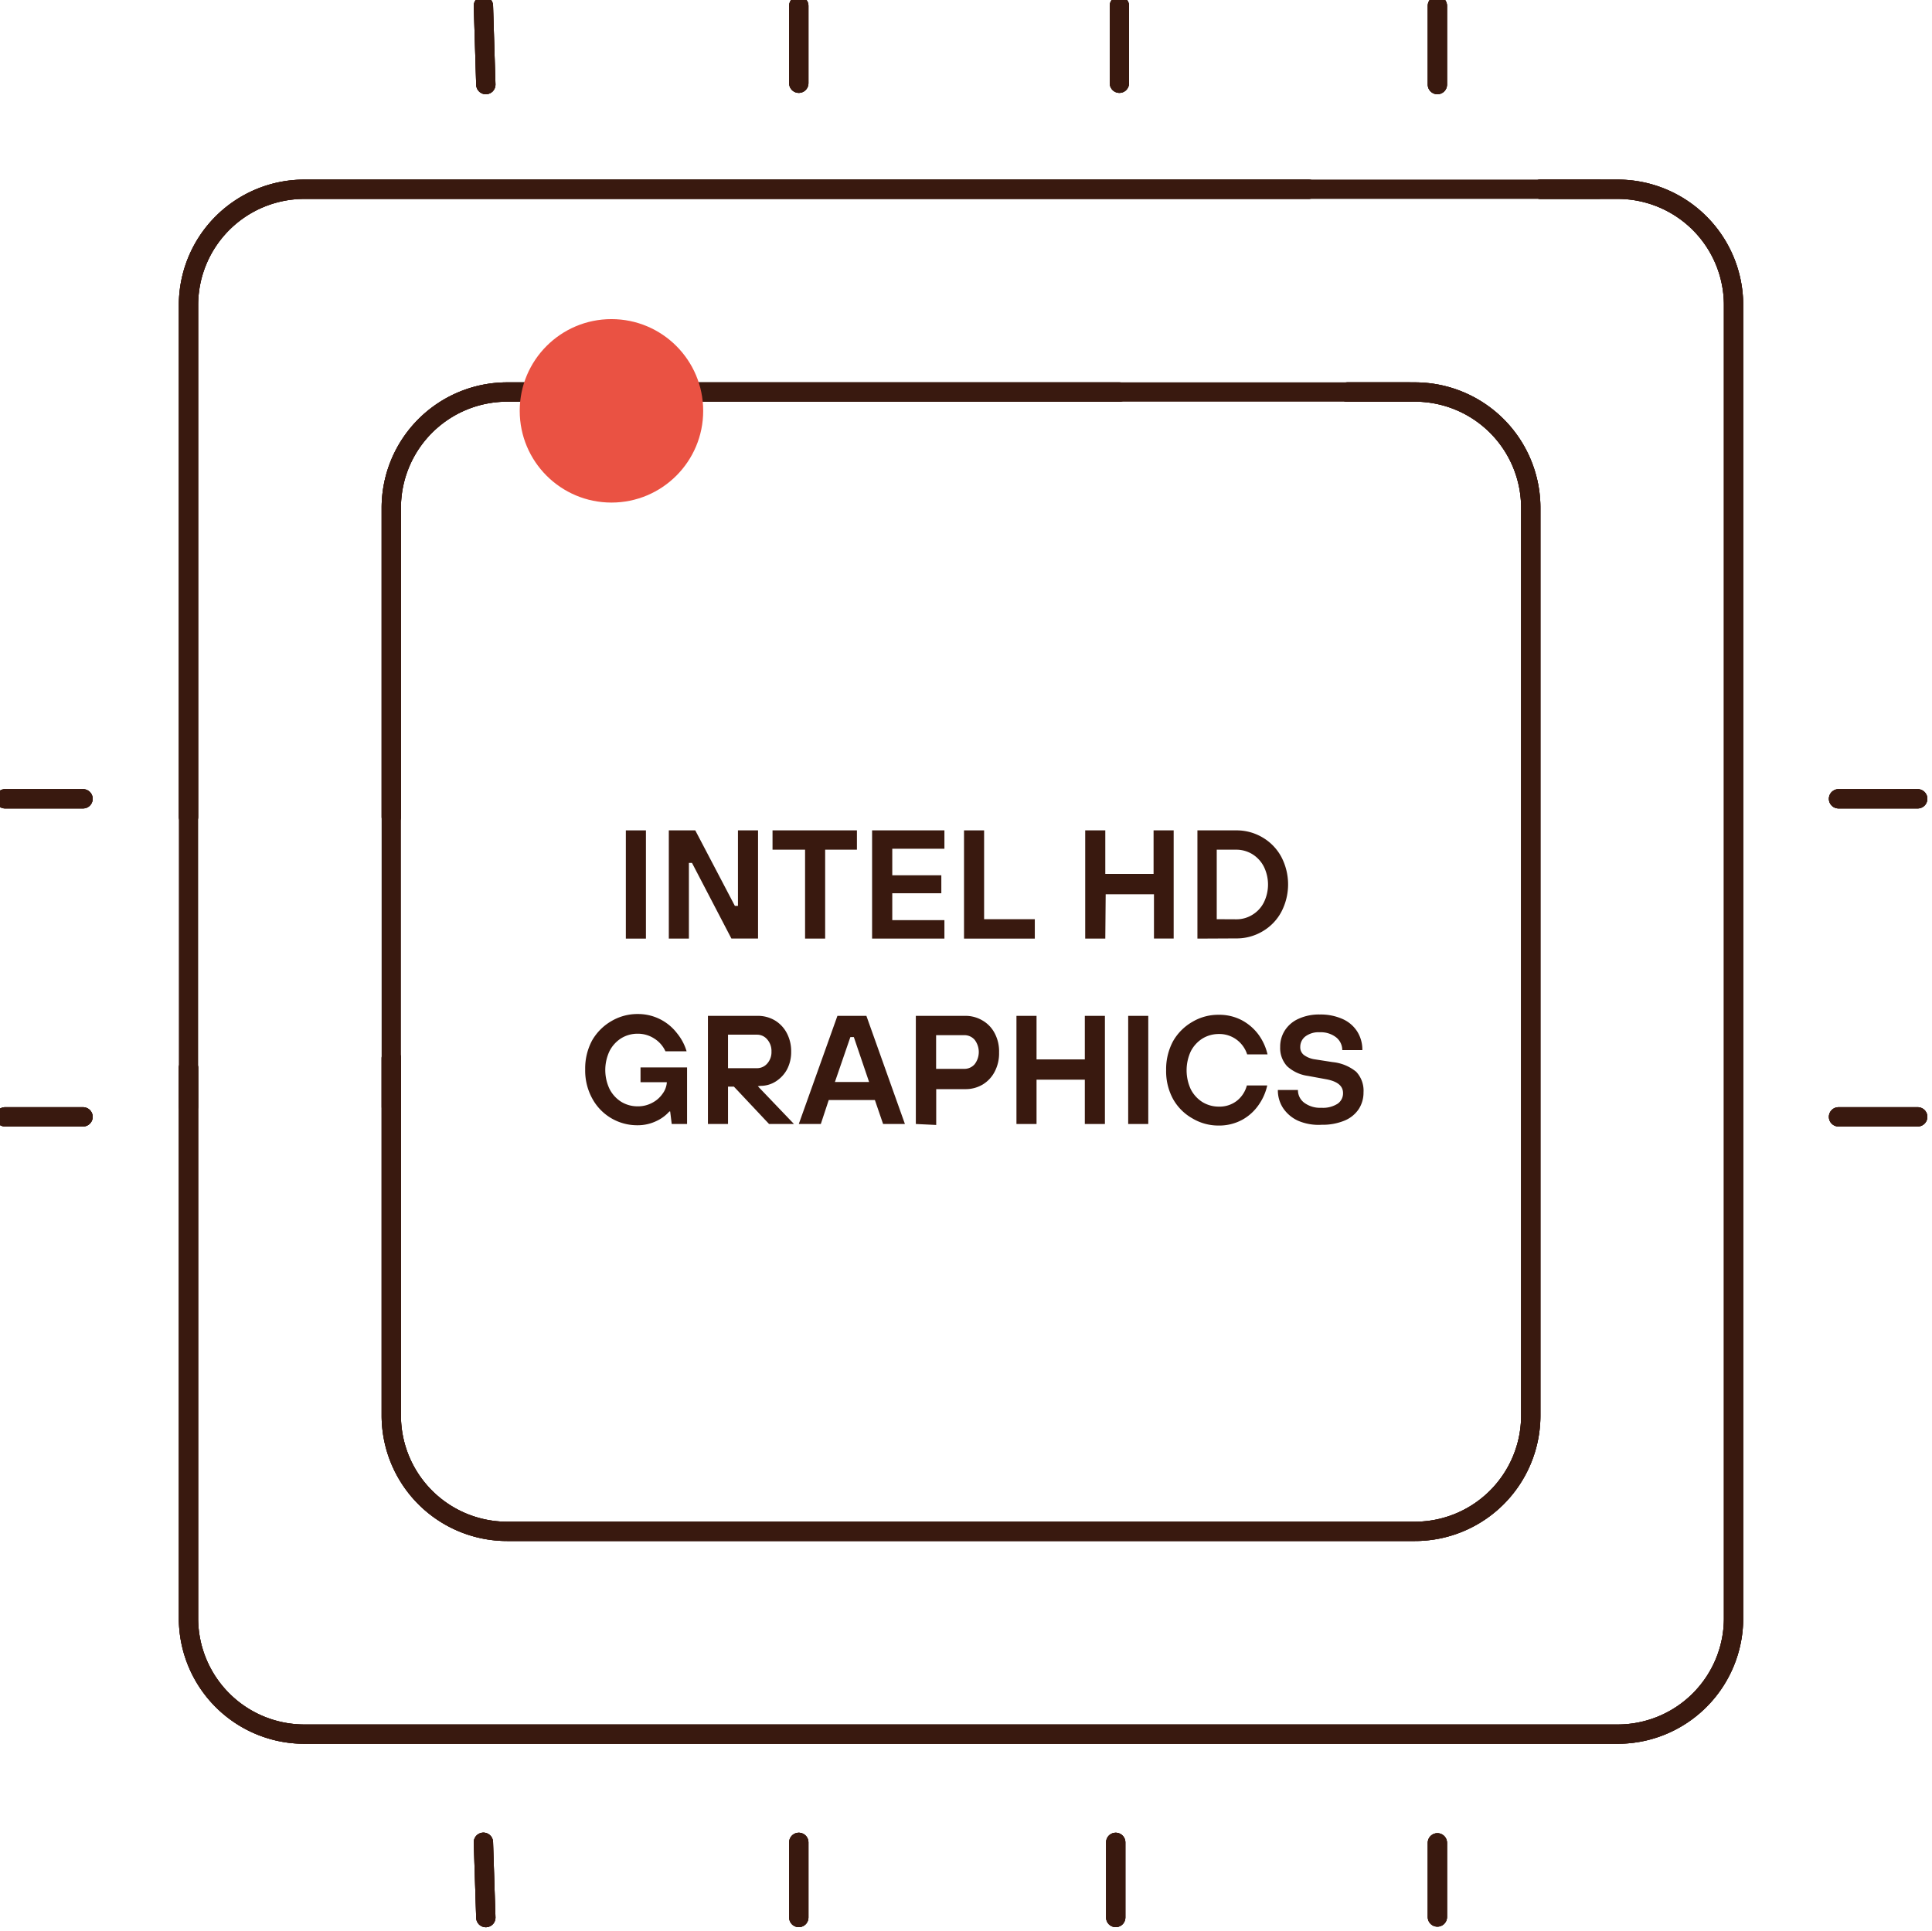 <svg id="Warstwa_1" data-name="Warstwa 1" xmlns="http://www.w3.org/2000/svg" viewBox="0 0 200.07 200"><defs><style>.cls-1{fill:none;stroke:#39190f;stroke-linecap:round;stroke-linejoin:round;stroke-width:2px;}.cls-2{fill:#39190f;}.cls-3{fill:#ea5243;}</style></defs><g id="Warstwa_2" data-name="Warstwa 2"><g id="Warstwa_1-2" data-name="Warstwa 1-2"><line class="cls-1" x1="50.06" y1="0.6" x2="50.31" y2="8.76"/><line class="cls-1" x1="50.06" y1="190.8" x2="50.31" y2="198.6"/><line class="cls-1" x1="82.72" y1="8.62" x2="82.72" y2="0.6"/><line class="cls-1" x1="115.92" y1="8.62" x2="115.92" y2="0.6"/><line class="cls-1" x1="148.85" y1="8.76" x2="148.85" y2="0.6"/><line class="cls-1" x1="190.39" y1="82.73" x2="198.59" y2="82.73"/><line class="cls-1" x1="190.39" y1="115.67" x2="198.59" y2="115.67"/><line class="cls-1" x1="148.85" y1="190.86" x2="148.85" y2="198.54"/><line class="cls-1" x1="115.54" y1="190.81" x2="115.54" y2="198.59"/><line class="cls-1" x1="82.72" y1="190.81" x2="82.72" y2="198.59"/><line class="cls-1" x1="8.6" y1="82.73" x2="0.52" y2="82.73"/><line class="cls-1" x1="8.6" y1="115.67" x2="0.52" y2="115.67"/><path class="cls-1" d="M19.52,84.6v-53a12,12,0,0,1,12-12h104"/><path class="cls-1" d="M159.52,19.6h8a12,12,0,0,1,12,12v136a12,12,0,0,1-12,12h-136a12,12,0,0,1-12-12v-57"/><path class="cls-1" d="M139.52,40.6h7a12,12,0,0,1,12,12v94a12,12,0,0,1-12,12h-94a12,12,0,0,1-12-12v-37"/><path class="cls-1" d="M40.52,84.6v-32a12,12,0,0,1,12-12h63.4"/></g></g><path class="cls-2" d="M66.89,97.21H64.81V86h2.08Z"/><path class="cls-2" d="M71.34,97.21H69.26V86H72l4.1,7.82h.32V86h2.08v11.2H75.74l-4.08-7.83h-.32Z"/><path class="cls-2" d="M85.45,97.21H83.37V88H80V86h8.74v2H85.45Z"/><path class="cls-2" d="M97.8,97.21H90.31V86H97.8v1.9H92.4v2.75h5.08v1.86H92.4V95.3h5.4Z"/><path class="cls-2" d="M107.16,97.21H99.83V86h2.08v9.2h5.25Z"/><path class="cls-2" d="M114.46,97.21h-2.08V86h2.08v4.51h5V86h2.08v11.2H119.5V92.62h-5Z"/><path class="cls-2" d="M124,97.21V86h4a5.25,5.25,0,0,1,2.74.73,5.18,5.18,0,0,1,1.94,2,6.14,6.14,0,0,1,0,5.73,5.14,5.14,0,0,1-1.94,2,5.25,5.25,0,0,1-2.74.73Zm4-2a3.12,3.12,0,0,0,1.68-.46,3.17,3.17,0,0,0,1.19-1.27,4.19,4.19,0,0,0,0-3.74,3.27,3.27,0,0,0-1.19-1.28A3.2,3.2,0,0,0,128,88H126v7.2Z"/><g id="Warstwa_2-2" data-name="Warstwa 2"><g id="Warstwa_1-2-2" data-name="Warstwa 1-2"><line class="cls-1" x1="50.06" y1="0.6" x2="50.31" y2="8.76"/><line class="cls-1" x1="50.06" y1="190.8" x2="50.31" y2="198.6"/><line class="cls-1" x1="82.72" y1="8.62" x2="82.72" y2="0.6"/><line class="cls-1" x1="115.92" y1="8.62" x2="115.92" y2="0.6"/><line class="cls-1" x1="148.85" y1="8.76" x2="148.85" y2="0.6"/><line class="cls-1" x1="190.39" y1="82.73" x2="198.59" y2="82.73"/><line class="cls-1" x1="190.39" y1="115.67" x2="198.59" y2="115.67"/><line class="cls-1" x1="148.85" y1="190.86" x2="148.85" y2="198.54"/><line class="cls-1" x1="115.54" y1="190.81" x2="115.54" y2="198.59"/><line class="cls-1" x1="82.72" y1="190.81" x2="82.72" y2="198.59"/><line class="cls-1" x1="8.6" y1="82.73" x2="0.52" y2="82.73"/><line class="cls-1" x1="8.6" y1="115.67" x2="0.52" y2="115.67"/><path class="cls-1" d="M19.52,84.6v-53a12,12,0,0,1,12-12h104"/><path class="cls-1" d="M159.52,19.6h8a12,12,0,0,1,12,12v136a12,12,0,0,1-12,12h-136a12,12,0,0,1-12-12v-57"/><path class="cls-1" d="M139.52,40.6h7a12,12,0,0,1,12,12v94a12,12,0,0,1-12,12h-94a12,12,0,0,1-12-12v-37"/><path class="cls-1" d="M40.52,84.6v-32a12,12,0,0,1,12-12h63.4"/></g></g><g id="Warstwa_2-3" data-name="Warstwa 2"><g id="Warstwa_1-2-3" data-name="Warstwa 1-2"><line class="cls-1" x1="50.06" y1="0.6" x2="50.31" y2="8.76"/><line class="cls-1" x1="50.06" y1="190.8" x2="50.31" y2="198.6"/><line class="cls-1" x1="82.72" y1="8.62" x2="82.72" y2="0.6"/><line class="cls-1" x1="115.92" y1="8.62" x2="115.92" y2="0.6"/><line class="cls-1" x1="148.85" y1="8.76" x2="148.85" y2="0.6"/><line class="cls-1" x1="190.39" y1="82.73" x2="198.59" y2="82.73"/><line class="cls-1" x1="190.39" y1="115.67" x2="198.59" y2="115.67"/><line class="cls-1" x1="148.85" y1="190.86" x2="148.85" y2="198.54"/><line class="cls-1" x1="115.54" y1="190.81" x2="115.54" y2="198.59"/><line class="cls-1" x1="82.72" y1="190.81" x2="82.72" y2="198.59"/><line class="cls-1" x1="8.6" y1="82.73" x2="0.52" y2="82.73"/><line class="cls-1" x1="8.6" y1="115.67" x2="0.52" y2="115.67"/><path class="cls-1" d="M19.52,114.6v-83a12,12,0,0,1,12-12h134"/><path class="cls-1" d="M159.52,19.6h8a12,12,0,0,1,12,12v136a12,12,0,0,1-12,12h-136a12,12,0,0,1-12-12v-57"/><path class="cls-1" d="M139.52,40.6h7a12,12,0,0,1,12,12v94a12,12,0,0,1-12,12h-94a12,12,0,0,1-12-12v-37"/><path class="cls-1" d="M40.52,114.6v-62a12,12,0,0,1,12-12h93.4"/></g></g><path class="cls-2" d="M66.33,110.55h4.82v5.86H69.56l-.16-1.3h-.08a4.1,4.1,0,0,1-1.36,1,4.44,4.44,0,0,1-1.93.43,5.28,5.28,0,0,1-4.71-2.79,6,6,0,0,1-.72-3,6.11,6.11,0,0,1,.72-3,5.44,5.44,0,0,1,2-2,5.29,5.29,0,0,1,2.75-.73A5.07,5.07,0,0,1,70.1,107a5.3,5.3,0,0,1,1,1.88H68.91a3.05,3.05,0,0,0-1.14-1.31,3.11,3.11,0,0,0-1.74-.51,3.22,3.22,0,0,0-1.7.47,3.39,3.39,0,0,0-1.21,1.33,4.59,4.59,0,0,0,0,3.92,3.39,3.39,0,0,0,1.21,1.33,3.22,3.22,0,0,0,1.7.47,3.08,3.08,0,0,0,1.52-.37,2.92,2.92,0,0,0,1.06-.93,2.25,2.25,0,0,0,.44-1.12l0-.08H66.33Z"/><path class="cls-2" d="M78.48,112.5l3.74,3.91H79.64L76,112.54h-.61v3.87H73.31v-11.2h5.13a3.45,3.45,0,0,1,1.8.47A3.33,3.33,0,0,1,81.48,107a4,4,0,0,1,.45,1.93,3.86,3.86,0,0,1-.43,1.83A3.38,3.38,0,0,1,80.34,112a2.91,2.91,0,0,1-1.59.46Zm-3.09-1.87h3a1.39,1.39,0,0,0,1.06-.48,1.77,1.77,0,0,0,.44-1.24,1.81,1.81,0,0,0-.44-1.26,1.36,1.36,0,0,0-1.06-.49h-3Z"/><path class="cls-2" d="M93.71,116.41H91.45l-.85-2.48H85.82L85,116.41H82.72l4-11.2h3Zm-5.65-9-1.6,4.65H90l-1.58-4.65Z"/><path class="cls-2" d="M94.84,116.41v-11.2h5.07a3.44,3.44,0,0,1,1.8.46A3.25,3.25,0,0,1,103,107a4,4,0,0,1,.46,2,4.05,4.05,0,0,1-.46,2,3.34,3.34,0,0,1-1.25,1.33,3.45,3.45,0,0,1-1.8.47h-3v3.71Zm5-5.71a1.4,1.4,0,0,0,1.09-.48,2.08,2.08,0,0,0,0-2.53,1.4,1.4,0,0,0-1.09-.48h-2.9v3.49Z"/><path class="cls-2" d="M107.34,116.41h-2.08v-11.2h2.08v4.51h5v-4.51h2.08v11.2h-2.08v-4.59h-5Z"/><path class="cls-2" d="M118.91,116.41h-2.08v-11.2h2.08Z"/><path class="cls-2" d="M123.48,115.83a5.23,5.23,0,0,1-2-2,6,6,0,0,1-.72-3,6.11,6.11,0,0,1,.72-3,5.37,5.37,0,0,1,2-2,5.21,5.21,0,0,1,2.72-.73,5,5,0,0,1,2.43.58,5.2,5.2,0,0,1,1.73,1.52,5.66,5.66,0,0,1,.9,2h-2.11a3.06,3.06,0,0,0-1.06-1.5,3,3,0,0,0-1.89-.61,3.23,3.23,0,0,0-1.68.47,3.39,3.39,0,0,0-1.21,1.33,4.68,4.68,0,0,0,0,3.92,3.39,3.39,0,0,0,1.21,1.33,3.23,3.23,0,0,0,1.68.47,2.92,2.92,0,0,0,1.92-.63,3,3,0,0,0,1-1.56h2.11a5.58,5.58,0,0,1-.88,2,5,5,0,0,1-1.72,1.56,5,5,0,0,1-2.46.59A5.22,5.22,0,0,1,123.48,115.83Z"/><path class="cls-2" d="M134.44,116.08a3.73,3.73,0,0,1-1.57-1.32,3.35,3.35,0,0,1-.54-1.87h2.08a1.62,1.62,0,0,0,.64,1.31,2.74,2.74,0,0,0,1.78.53,2.81,2.81,0,0,0,1.69-.42,1.31,1.31,0,0,0,.56-1.1c0-.74-.57-1.21-1.72-1.43l-1.91-.35a4,4,0,0,1-2.16-1,2.78,2.78,0,0,1-.72-2,3.09,3.09,0,0,1,.49-1.72,3.25,3.25,0,0,1,1.42-1.2,5.06,5.06,0,0,1,2.19-.44,5.57,5.57,0,0,1,2.37.47,3.45,3.45,0,0,1,1.52,1.31,3.53,3.53,0,0,1,.52,1.91H139a1.68,1.68,0,0,0-.63-1.32,2.58,2.58,0,0,0-1.7-.53,2.28,2.28,0,0,0-1.49.43,1.36,1.36,0,0,0-.53,1.09,1,1,0,0,0,.36.82,2.51,2.51,0,0,0,1.19.47L138,110a4.55,4.55,0,0,1,2.44,1,2.85,2.85,0,0,1,.76,2.13,3.14,3.14,0,0,1-.49,1.73,3.26,3.26,0,0,1-1.48,1.2,5.92,5.92,0,0,1-2.36.43A5.37,5.37,0,0,1,134.44,116.08Z"/><circle class="cls-3" cx="63.32" cy="42.55" r="9.5"/></svg>
